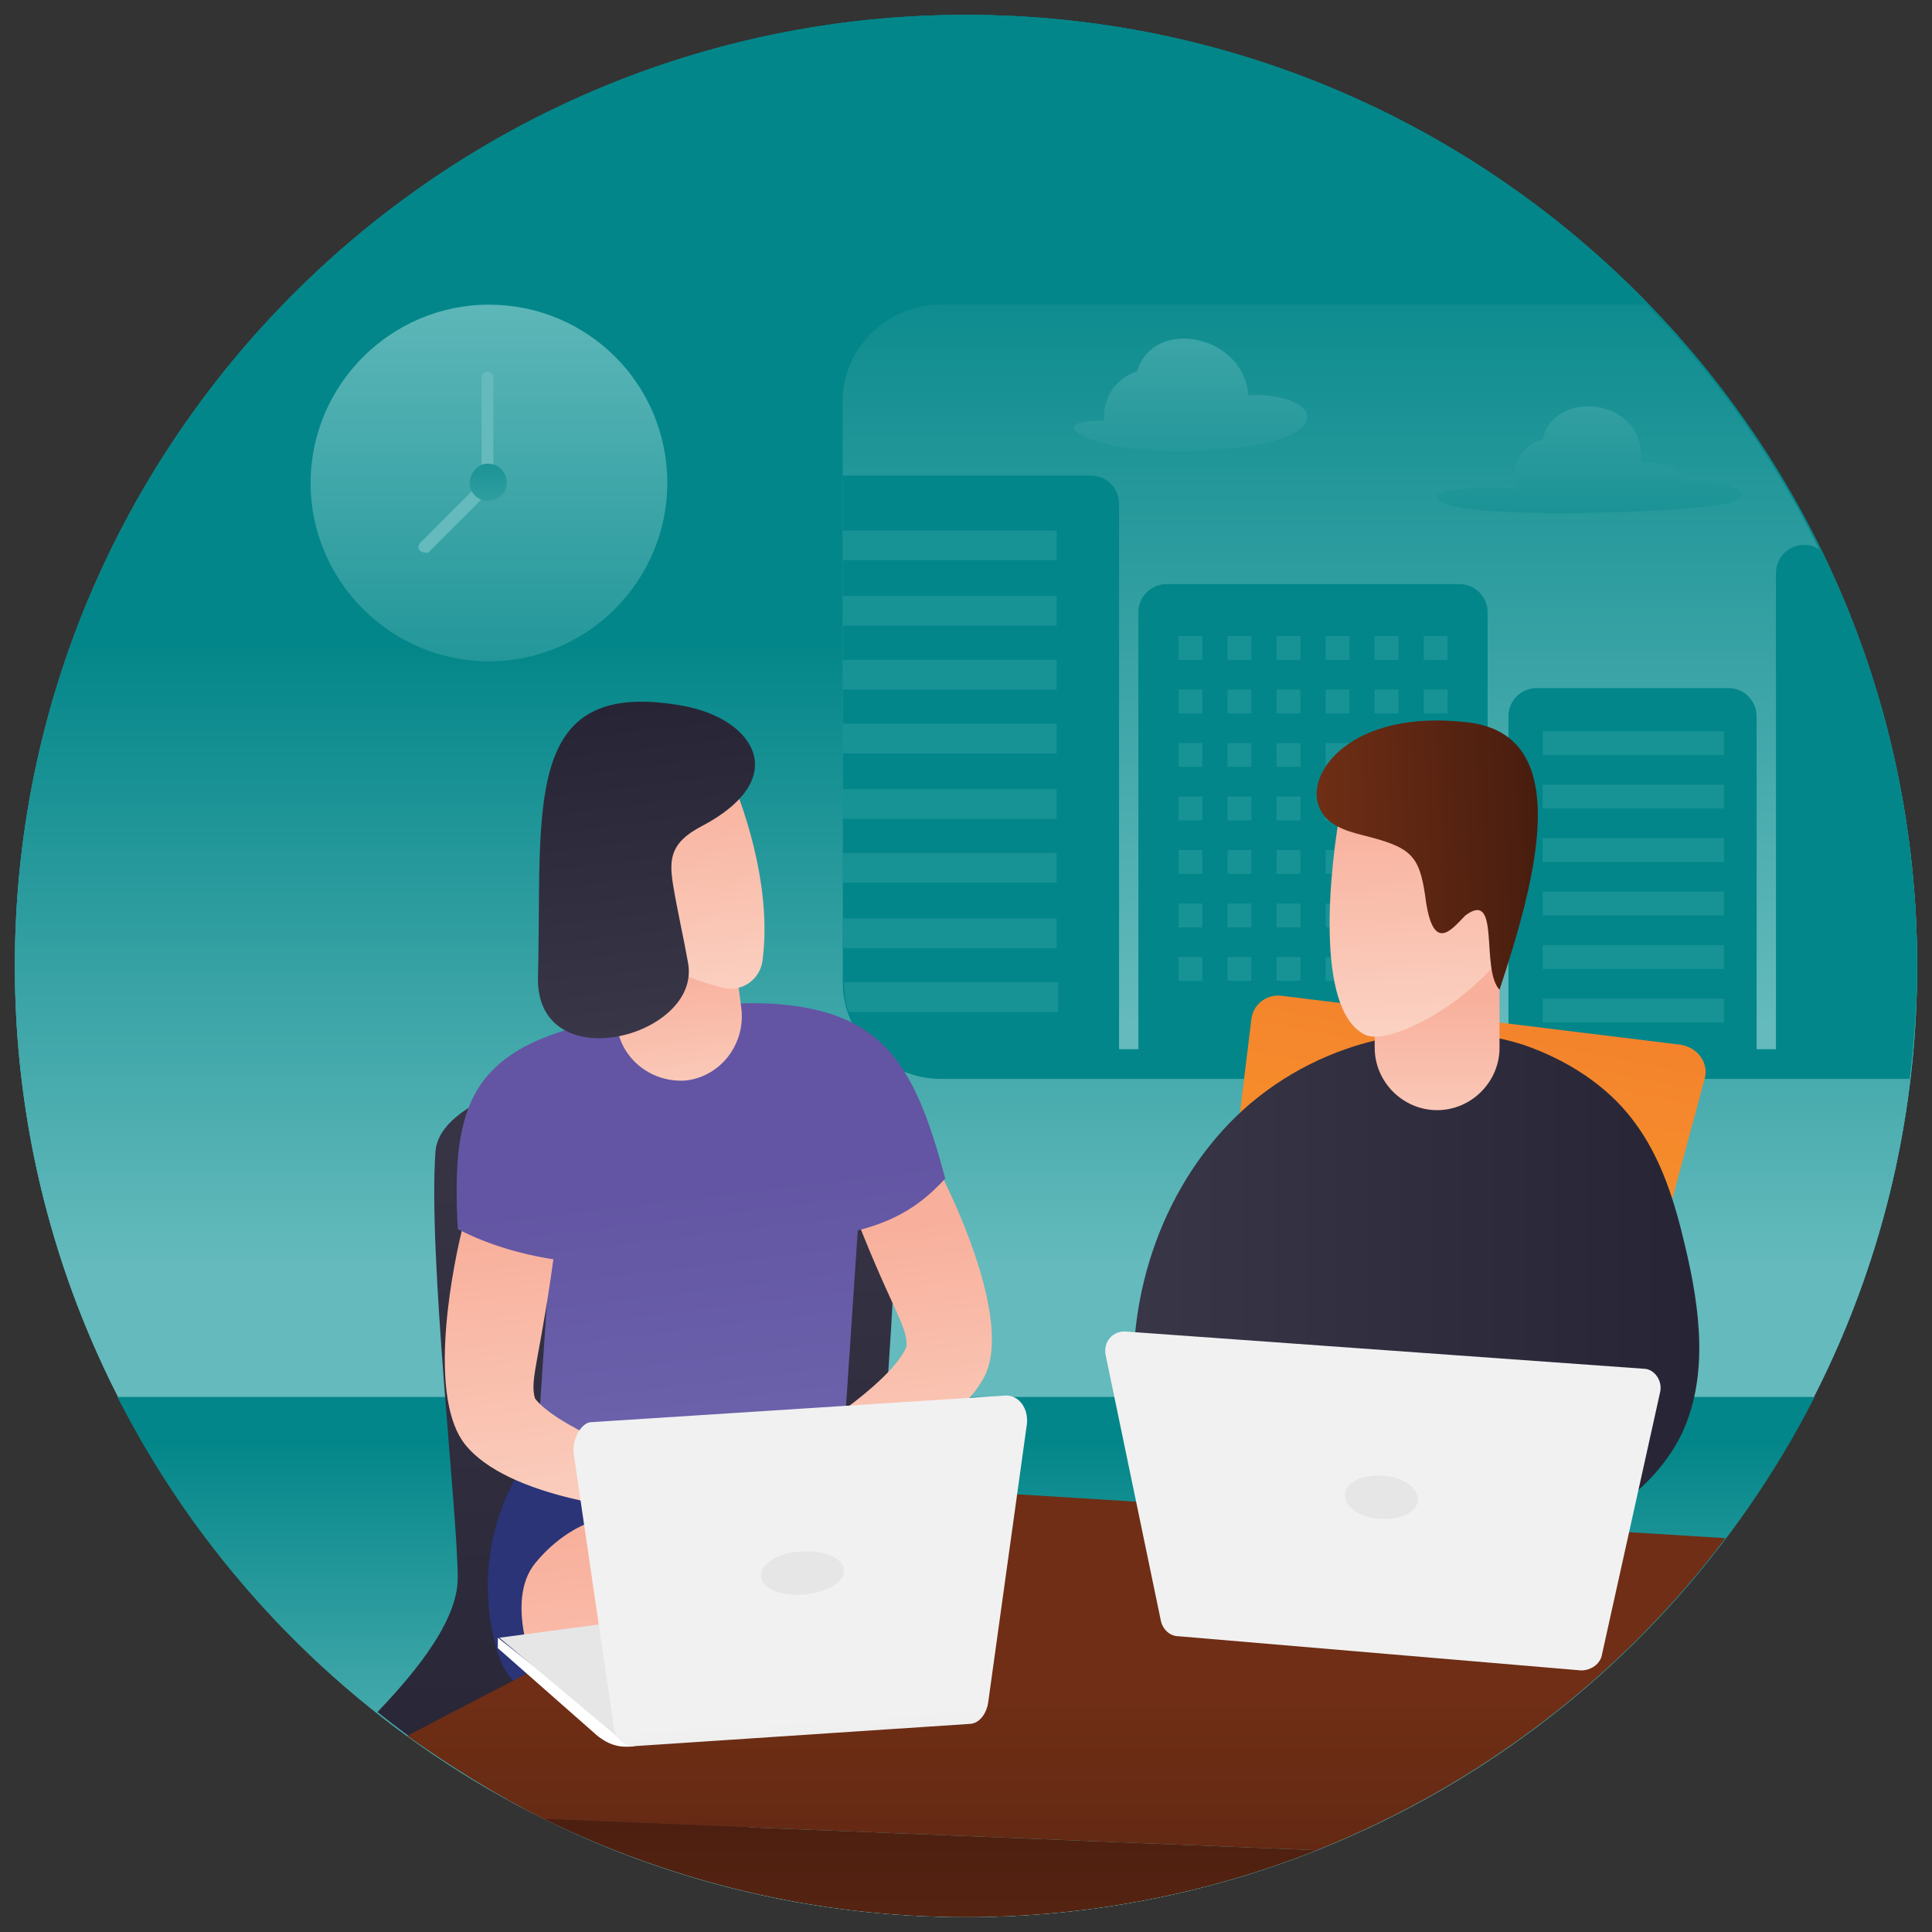<svg xmlns="http://www.w3.org/2000/svg" enable-background="new 0 0 130 130" viewBox="0 0 130 130" id="workplace">
  <rect x="0" y="0" width="130" height="130" fill="#333333" stroke="none"/>
  <linearGradient id="a" x1="65" x2="65" y1="128.998" y2=".998" gradientUnits="userSpaceOnUse">
    <stop offset="0" stop-color="#64babc"></stop>
    <stop offset=".982" stop-color="#038689"></stop>
  </linearGradient>
  <path fill="url(#a)" d="M65,1C29.7,1,1,29.7,1,65c0,35.3,28.7,64,64,64c35.3,0,64-28.7,64-64C129,29.7,100.3,1,65,1z"></path>
  <linearGradient id="b" x1="65" x2="65" y1="128.998" y2=".998" gradientUnits="userSpaceOnUse">
    <stop offset="0" stop-color="#64babc"></stop>
    <stop offset=".982" stop-color="#038689"></stop>
  </linearGradient>
  <path fill="url(#b)" d="M65,1C29.7,1,1,29.7,1,65c0,35.3,28.7,64,64,64c35.3,0,64-28.7,64-64C129,29.7,100.3,1,65,1z"></path>
  <linearGradient id="c" x1="65" x2="65" y1="85.087" y2="42.379" gradientUnits="userSpaceOnUse">
    <stop offset="0" stop-color="#64babc"></stop>
    <stop offset=".982" stop-color="#038689"></stop>
  </linearGradient>
  <path fill="url(#c)" d="M65,1C29.7,1,1,29.7,1,65c0,35.3,28.7,64,64,64c35.3,0,64-28.7,64-64C129,29.7,100.3,1,65,1z"></path>
  <linearGradient id="d" x1="92.874" x2="92.874" y1="68.801" y2="13.24" gradientUnits="userSpaceOnUse">
    <stop offset="0" stop-color="#64babc"></stop>
    <stop offset=".982" stop-color="#038689"></stop>
  </linearGradient>
  <path fill="url(#d)" d="M56.7,27v39.1c0,3.6,2.9,6.5,6.5,6.5h65.2c0.3-2.5,0.5-5,0.5-7.6c0-17.3-6.9-33-18.1-44.5H63.3
		C59.7,20.5,56.7,23.4,56.7,27z"></path>
  <path fill="#038689" d="M63.3,72.6h65.2c0.3-2.5,0.5-5,0.5-7.6c0-10-2.3-19.5-6.4-27.9c-1.2-1-3.1-0.2-3.1,1.5v32h-1.3V48.2
		c0-1-0.8-1.9-1.9-1.9h-12.9c-1,0-1.9,0.8-1.9,1.9v22.4h-1.4V41.2c0-1-0.8-1.9-1.9-1.9H78.5c-1,0-1.9,0.8-1.9,1.9v29.4h-1.3V33.9
		c0-1-0.8-1.9-1.9-1.9H56.7v34.1C56.7,69.7,59.7,72.6,63.3,72.6z"></path>
  <rect width="14.4" height="2" x="56.7" y="35.7" fill="#189395"></rect>
  <rect width="14.4" height="2" x="56.7" y="40.1" fill="#189395"></rect>
  <rect width="14.4" height="2" x="56.7" y="44.4" fill="#189395"></rect>
  <rect width="14.4" height="2" x="56.7" y="48.7" fill="#189395"></rect>
  <rect width="14.4" height="2" x="56.7" y="53.1" fill="#189395"></rect>
  <rect width="14.4" height="2" x="56.7" y="57.4" fill="#189395"></rect>
  <rect width="14.4" height="2" x="56.7" y="61.8" fill="#189395"></rect>
  <path fill="#189395" d="M57.1,68.1h14.1v-2H56.8C56.8,66.8,56.9,67.5,57.1,68.1z"></path>
  <rect width="12.2" height="1.6" x="103.8" y="49.2" fill="#189395"></rect>
  <rect width="12.2" height="1.6" x="103.8" y="52.8" fill="#189395"></rect>
  <rect width="12.2" height="1.6" x="103.8" y="56.4" fill="#189395"></rect>
  <rect width="12.2" height="1.6" x="103.8" y="60" fill="#189395"></rect>
  <rect width="12.2" height="1.6" x="103.8" y="63.6" fill="#189395"></rect>
  <rect width="12.2" height="1.6" x="103.8" y="67.2" fill="#189395"></rect>
  <rect width="1.6" height="1.6" x="79.3" y="42.8" fill="#189395"></rect>
  <rect width="1.6" height="1.6" x="82.6" y="42.8" fill="#189395"></rect>
  <rect width="1.6" height="1.6" x="85.9" y="42.8" fill="#189395"></rect>
  <rect width="1.6" height="1.6" x="89.2" y="42.8" fill="#189395"></rect>
  <rect width="1.6" height="1.6" x="92.5" y="42.8" fill="#189395"></rect>
  <rect width="1.6" height="1.6" x="95.8" y="42.8" fill="#189395"></rect>
  <rect width="1.6" height="1.6" x="79.3" y="46.4" fill="#189395"></rect>
  <rect width="1.6" height="1.6" x="82.6" y="46.4" fill="#189395"></rect>
  <rect width="1.6" height="1.6" x="85.9" y="46.4" fill="#189395"></rect>
  <rect width="1.6" height="1.6" x="89.2" y="46.4" fill="#189395"></rect>
  <rect width="1.6" height="1.6" x="92.5" y="46.4" fill="#189395"></rect>
  <rect width="1.6" height="1.6" x="95.8" y="46.4" fill="#189395"></rect>
  <rect width="1.6" height="1.6" x="79.3" y="50" fill="#189395"></rect>
  <rect width="1.6" height="1.6" x="82.6" y="50" fill="#189395"></rect>
  <rect width="1.6" height="1.6" x="85.9" y="50" fill="#189395"></rect>
  <rect width="1.6" height="1.6" x="89.2" y="50" fill="#189395"></rect>
  <rect width="1.6" height="1.6" x="92.5" y="50" fill="#189395"></rect>
  <rect width="1.6" height="1.6" x="95.8" y="50" fill="#189395"></rect>
  <rect width="1.6" height="1.6" x="79.3" y="53.6" fill="#189395"></rect>
  <rect width="1.6" height="1.6" x="82.6" y="53.6" fill="#189395"></rect>
  <rect width="1.6" height="1.6" x="85.9" y="53.6" fill="#189395"></rect>
  <rect width="1.6" height="1.6" x="89.2" y="53.6" fill="#189395"></rect>
  <rect width="1.6" height="1.6" x="92.5" y="53.6" fill="#189395"></rect>
  <rect width="1.6" height="1.6" x="95.8" y="53.6" fill="#189395"></rect>
  <rect width="1.6" height="1.6" x="79.3" y="57.2" fill="#189395"></rect>
  <rect width="1.6" height="1.6" x="82.6" y="57.2" fill="#189395"></rect>
  <rect width="1.6" height="1.6" x="85.9" y="57.2" fill="#189395"></rect>
  <rect width="1.6" height="1.6" x="89.2" y="57.2" fill="#189395"></rect>
  <rect width="1.6" height="1.6" x="92.5" y="57.2" fill="#189395"></rect>
  <rect width="1.6" height="1.6" x="95.8" y="57.2" fill="#189395"></rect>
  <rect width="1.6" height="1.6" x="79.3" y="60.8" fill="#189395"></rect>
  <rect width="1.6" height="1.6" x="82.6" y="60.8" fill="#189395"></rect>
  <rect width="1.6" height="1.6" x="85.9" y="60.8" fill="#189395"></rect>
  <rect width="1.6" height="1.6" x="89.2" y="60.8" fill="#189395"></rect>
  <rect width="1.6" height="1.6" x="92.5" y="60.8" fill="#189395"></rect>
  <rect width="1.6" height="1.6" x="95.8" y="60.8" fill="#189395"></rect>
  <rect width="1.6" height="1.6" x="79.3" y="64.4" fill="#189395"></rect>
  <rect width="1.6" height="1.6" x="82.6" y="64.4" fill="#189395"></rect>
  <rect width="1.6" height="1.6" x="85.9" y="64.4" fill="#189395"></rect>
  <rect width="1.6" height="1.6" x="89.2" y="64.4" fill="#189395"></rect>
  <rect width="1.6" height="1.6" x="92.5" y="64.4" fill="#189395"></rect>
  <rect width="1.6" height="1.6" x="95.8" y="64.4" fill="#189395"></rect>
  <linearGradient id="e" x1="65.001" x2="65.001" y1="124.66" y2="96.365" gradientUnits="userSpaceOnUse">
    <stop offset="0" stop-color="#64babc"></stop>
    <stop offset=".982" stop-color="#038689"></stop>
  </linearGradient>
  <path fill="url(#e)" d="M7.9,94c10.6,20.8,32.1,35,57.1,35c24.9,0,46.5-14.2,57.1-35H7.9z"></path>
  <linearGradient id="f" x1="42.808" x2="42.808" y1="70.695" y2="124.165" gradientUnits="userSpaceOnUse">
    <stop offset="0" stop-color="#383647"></stop>
    <stop offset=".993" stop-color="#272535"></stop>
  </linearGradient>
  <path fill="url(#f)" d="M29.3,77.5c-0.5,7.1,1.5,24.3,1.5,28.7c0,3.2-3.6,7.1-5.4,9c4.6,3.7,9.8,6.7,15.3,9
		c5.3-0.2,10.3-1,12.4-2.3c4.5-2.8,4.9-13.6,5.7-19.2c0.8-5.5,2.2-26,1.3-29.9C59.1,68.9,29.8,70.5,29.3,77.5z"></path>
  <linearGradient id="g" x1="188.255" x2="188.255" y1="183.705" y2="198.04" gradientTransform="rotate(-6.858 -438.32 1335.46)" gradientUnits="userSpaceOnUse">
    <stop offset="0" stop-color="#2a3477"></stop>
    <stop offset=".989" stop-color="#13163f"></stop>
  </linearGradient>
  <path fill="url(#g)" d="M54.3,115.3c-0.9,1.8-0.2,2-17.1-1.1c-2.1-0.4-3.1-0.9-3.8-3.3c-1.2-4.2-0.5-8.9,1.9-12.4l19-4.7
			C57.6,100.5,57.6,108.7,54.3,115.3z"></path>
  <linearGradient id="h" x1="192.921" x2="192.921" y1="177.93" y2="146.824" gradientTransform="rotate(-6.858 -438.32 1335.46)" gradientUnits="userSpaceOnUse">
    <stop offset="0" stop-color="#726eb2"></stop>
    <stop offset=".996" stop-color="#6355a3"></stop>
  </linearGradient>
  <path fill="url(#h)" d="M58.3,74.1l-1.7,25.4c-7,1.6-13.9,1.1-20.5-1.4l1.7-25.3L58.3,74.1z"></path>
  <linearGradient id="i" x1="203.722" x2="203.722" y1="172.437" y2="150.365" gradientTransform="rotate(-6.858 -438.32 1335.46)" gradientUnits="userSpaceOnUse">
    <stop offset="0" stop-color="#fbd2c3"></stop>
    <stop offset=".996" stop-color="#f8af9b"></stop>
  </linearGradient>
  <path fill="url(#i)" d="M66.3,92.5c-1.9,4-9.7,7.1-13.7,8.1l-1.3-2.4c4.4-2.2,8.9-5.6,9.7-7.6c0.1-1.4-1.1-2.6-3.9-10
			l5.9-2.2C64.8,81.8,67.9,89.1,66.3,92.5z"></path>
  <linearGradient id="j" x1="184.948" x2="184.948" y1="170.157" y2="147.733" gradientTransform="rotate(-6.858 -438.32 1335.46)" gradientUnits="userSpaceOnUse">
    <stop offset="0" stop-color="#fbd2c3"></stop>
    <stop offset=".996" stop-color="#f8af9b"></stop>
  </linearGradient>
  <path fill="url(#j)" d="M48.7,102.7c-1.6-0.7-2.2-0.9-2.2-0.9c-4.1,0-12.4-1.1-15.2-4.6c-2.4-3-1.1-10.8-0.2-14.5l6.3,0.8
			c-1,7.8-1.8,9.3-1.4,10.6c1.3,1.7,6.4,4,11.2,5.1c0,0,1.2-0.4,2.4-0.1c1.2,0.3,0.1,1.1-0.6,1.1c0,0,1.3,0,1.8,1.4
			C51.4,102.9,50.3,103.4,48.7,102.7z"></path>
  <linearGradient id="k" x1="193.468" x2="193.468" y1="177.93" y2="146.824" gradientTransform="rotate(-6.858 -438.32 1335.46)" gradientUnits="userSpaceOnUse">
    <stop offset="0" stop-color="#726eb2"></stop>
    <stop offset=".996" stop-color="#6355a3"></stop>
  </linearGradient>
  <path fill="url(#k)" d="M63.6,79.3c-1.9,2.1-3.8,3-6.3,3.6c-0.1-0.3-0.2-0.6-0.3-0.9l-1,6.4c-0.2,2-0.2,4.1-0.4,6.1
				c-6.5-2-12.6-3-19-0.7c1-3.7,1.4-6.7,1.7-10.6l-0.6,1.6c-2.3-0.3-4.8-1-6.9-2.1c-0.4-7.7,0.6-11.6,8-13.6c4-1.1,8.1-1.6,12.2-1.6
				C59.3,67.7,61.5,71.4,63.6,79.3z"></path>
  <linearGradient id="l" x1="193.47" x2="193.47" y1="142.589" y2="131.499" gradientTransform="rotate(-6.858 -438.32 1335.46)" gradientUnits="userSpaceOnUse">
    <stop offset="0" stop-color="#fbd2c3"></stop>
    <stop offset=".996" stop-color="#f8af9b"></stop>
  </linearGradient>
  <path fill="url(#l)" d="M40.7,62.7l0.8,6.3c0.3,2.3,2.4,3.9,4.7,3.7c2.3-0.3,3.9-2.4,3.7-4.7l-0.8-6.3L40.7,62.7z"></path>
  <linearGradient id="m" x1="193.689" x2="193.689" y1="135.13" y2="118.619" gradientTransform="rotate(-6.858 -438.32 1335.46)" gradientUnits="userSpaceOnUse">
    <stop offset="0" stop-color="#fbd2c3"></stop>
    <stop offset=".996" stop-color="#f8af9b"></stop>
  </linearGradient>
  <path fill="url(#m)" d="M51.3,64.7c-0.2,1.2-1.3,2-2.5,1.8c-3.9-0.9-8.3-3.6-10.4-6.6l10.4-8.5
			C50.5,55.2,51.9,60.3,51.3,64.7z"></path>
  <linearGradient id="n" x1="192.498" x2="192.498" y1="136.179" y2="113.848" gradientTransform="rotate(-6.858 -438.32 1335.46)" gradientUnits="userSpaceOnUse">
    <stop offset="0" stop-color="#383647"></stop>
    <stop offset=".993" stop-color="#272535"></stop>
  </linearGradient>
  <path fill="url(#n)" d="M47.2,55.6c-2.1,1.1-2.2,2.2-1.9,4c0.3,1.8,0.7,3.5,1,5.2c0.9,5-10.3,7.9-10.1,0.9
			C36.5,54.3,35,45.5,46,47.5C50.8,48.4,53.3,52.4,47.2,55.6z"></path>
  <linearGradient id="o" x1="180.288" x2="180.288" y1="199.479" y2="192.068" gradientTransform="rotate(-6.858 -438.32 1335.46)" gradientUnits="userSpaceOnUse">
    <stop offset="0" stop-color="#fbd2c3"></stop>
    <stop offset=".996" stop-color="#f8af9b"></stop>
  </linearGradient>
  <path fill="url(#o)" d="M35.3,120.7h7.5c-2-4.5-4-8.7-5.5-9.6l-1.3,1.6c0,0-3.1,3.3-1.6,6.1C34.7,119.3,35,120,35.3,120.7
			z"></path>
  <linearGradient id="p" x1="184.113" x2="184.113" y1="192.266" y2="168.159" gradientTransform="rotate(-6.858 -438.32 1335.46)" gradientUnits="userSpaceOnUse">
    <stop offset="0" stop-color="#fbd2c3"></stop>
    <stop offset=".996" stop-color="#f8af9b"></stop>
  </linearGradient>
  <path fill="url(#p)" d="M38.5,112.9c0.5,0.9,1.8,5.3,2.9,8.7h7.2c-0.8-5.5-2.7-16.9-4.5-18.5c-2.4-2.2-6-0.5-8.1,2.1
			s0.1,7.5,0.1,7.5S37.7,111.3,38.5,112.9z"></path>
  <linearGradient id="q" x1="91.557" x2="99.957" y1="112.02" y2="67.838" gradientUnits="userSpaceOnUse">
    <stop offset="0" stop-color="#fbaf28"></stop>
    <stop offset=".996" stop-color="#f4832c"></stop>
  </linearGradient>
  <path fill="url(#q)" d="M114.7,72.6l-9.7,36c-0.2,0.8-0.9,1.4-1.8,1.4H81.2c-1.1,0-2-1-1.8-2.1l4.8-39.3c0.1-1,1-1.7,2-1.6
		l26.9,3.3C114.3,70.5,115,71.6,114.7,72.6z"></path>
  <linearGradient id="r" x1="76.292" x2="114.433" y1="87.652" y2="87.652" gradientUnits="userSpaceOnUse">
    <stop offset="0" stop-color="#383647"></stop>
    <stop offset=".993" stop-color="#272535"></stop>
  </linearGradient>
  <path fill="url(#r)" d="M98.8,105.4c2.8-0.8,5.6-1.6,8.1-2.9c2.6-1.3,4.9-3.3,6.2-5.9c1.9-3.9,1.3-8.5,0.3-12.7
		c-0.7-3-1.6-6-3.5-8.5c-1.8-2.4-4.5-4.1-7.4-5.1c-6.9-2.2-14.8,0.1-19.8,5.3c-5,5.2-7.2,12.8-6.2,19.9c0.3,2.1,0.8,4.1,1.8,5.9
		c1,1.8,2.6,3.4,4.5,4.2"></path>
  <linearGradient id="s" x1="96.771" x2="96.771" y1="78.105" y2="66.813" gradientUnits="userSpaceOnUse">
    <stop offset="0" stop-color="#fbd2c3"></stop>
    <stop offset=".996" stop-color="#f8af9b"></stop>
  </linearGradient>
  <path fill="url(#s)" d="M92.5,63.9v6.6c0,2.3,1.9,4.2,4.2,4.2h0c2.3,0,4.2-1.9,4.2-4.2v-4.8l0.1-1.8H92.5z"></path>
  <linearGradient id="t" x1="71.807" x2="71.807" y1="114.423" y2="151.229" gradientUnits="userSpaceOnUse">
    <stop offset="0" stop-color="#6f2e15"></stop>
    <stop offset=".993" stop-color="#481d0f"></stop>
  </linearGradient>
  <path fill="url(#t)" d="M36.6,122.4l52,2.1c11-4.4,20.5-11.7,27.5-21l-54.9-3.4c-1-0.1-2,0.2-2.9,0.6l-30.9,16.1
		C30.4,118.9,33.4,120.8,36.6,122.4z"></path>
  <linearGradient id="u" x1="62.606" x2="62.606" y1="145.442" y2="119.388" gradientUnits="userSpaceOnUse">
    <stop offset="0" stop-color="#6f2e15"></stop>
    <stop offset=".993" stop-color="#481d0f"></stop>
  </linearGradient>
  <path fill="url(#u)" d="M36.6,122.4l52,2.1c-7.3,2.9-15.3,4.5-23.6,4.5C54.8,129,45.2,126.6,36.6,122.4z"></path>
  <linearGradient id="v" x1="88.781" x2="88.781" y1="124.55" y2="124.497" gradientUnits="userSpaceOnUse">
    <stop offset="0" stop-color="#726eb2"></stop>
    <stop offset=".996" stop-color="#6355a3"></stop>
  </linearGradient>
  <path fill="url(#v)" d="M88.6,124.5c0.1,0,0.3-0.1,0.4-0.1C88.9,124.4,88.7,124.4,88.6,124.5L88.6,124.5z"></path>
  <path fill="#FFF" d="M42.7,117.5L42.7,117.5c-0.9,0.1-1.6,0-2.5-0.7l-6.7-5.9l0-0.7L42.7,117.5z"></path>
  <polygon fill="#E6E6E6" points="33.6 110.2 41.7 117 51.6 107.8"></polygon>
  <linearGradient id="w" x1="54.598" x2="54.598" y1="11.819" y2="6.529" gradientTransform="matrix(-.805 .053 .003 .974 97.956 106.454)" gradientUnits="userSpaceOnUse">
    <stop offset=".004" stop-color="#e6e6e6"></stop>
    <stop offset="1" stop-color="#f1f1f1"></stop>
  </linearGradient>
  <path fill="url(#w)" d="M38.6,97.8l2.7,18.4c0.1,0.8,0.7,1.3,1.3,1.3l22.6-1.5c0.7,0,1.2-0.7,1.3-1.5l2.6-18.7
			c0.1-1-0.5-1.9-1.4-1.9l-28,1.8C39.1,95.8,38.5,96.8,38.6,97.8z"></path>
  <linearGradient id="x" x1="54.598" x2="54.598" y1="22.171" y2="24.818" gradientTransform="matrix(-.805 .053 .003 .974 97.956 106.454)" gradientUnits="userSpaceOnUse">
    <stop offset=".004" stop-color="#e6e6e6"></stop>
    <stop offset="1" stop-color="#f1f1f1"></stop>
  </linearGradient>
  <path fill="url(#x)" d="M51.2,106c0,0.8,1.2,1.4,2.8,1.3c1.5-0.1,2.8-0.8,2.8-1.6s-1.2-1.4-2.8-1.3
				C52.5,104.4,51.2,105.2,51.2,106z"></path>
  <linearGradient id="y" x1="92.986" x2="92.986" y1="120.183" y2="112.622" gradientUnits="userSpaceOnUse">
    <stop offset=".004" stop-color="#e6e6e6"></stop>
    <stop offset="1" stop-color="#f1f1f1"></stop>
  </linearGradient>
  <path fill="url(#y)" d="M111.7,93.7l-3.9,17.6c-0.1,0.7-0.8,1.1-1.4,1.1l-27.1-2.3c-0.6,0-1.1-0.5-1.2-1.1l-3.7-17.8
			c-0.2-0.9,0.5-1.7,1.4-1.6l34.8,2.5C111.3,92.1,111.9,92.9,111.7,93.7z"></path>
  <linearGradient id="z" x1="-27.997" x2="-27.997" y1="661.355" y2="664.707" gradientTransform="matrix(.995 .096 -.204 2.111 152.456 -224.17)" gradientUnits="userSpaceOnUse">
    <stop offset=".004" stop-color="#e6e6e6"></stop>
    <stop offset="1" stop-color="#f1f1f1"></stop>
  </linearGradient>
  <path fill="url(#z)" d="M95.4,101c-0.1,0.8-1.2,1.3-2.6,1.2s-2.4-0.9-2.3-1.7c0.1-0.8,1.2-1.3,2.6-1.2S95.5,100.2,95.4,101
		z"></path>
  <linearGradient id="A" x1="142.369" x2="142.369" y1="88.815" y2="72.906" gradientTransform="rotate(-2.189 -383.18 1298.176)" gradientUnits="userSpaceOnUse">
    <stop offset="0" stop-color="#fbd2c3"></stop>
    <stop offset=".996" stop-color="#f8af9b"></stop>
  </linearGradient>
  <path fill="url(#A)" d="M100.7,61.6c0.9,0.7,1,1.9,0.4,2.7c-2.9,3.7-7.9,6.1-9.3,5.3c-3.3-1.7-2.4-11-1.5-15.7L100.7,61.6z
		"></path>
  <linearGradient id="B" x1="135.824" x2="150.667" y1="76.869" y2="76.869" gradientTransform="rotate(-2.189 -383.18 1298.176)" gradientUnits="userSpaceOnUse">
    <stop offset="0" stop-color="#6f2e15"></stop>
    <stop offset=".993" stop-color="#481d0f"></stop>
  </linearGradient>
  <path fill="url(#B)" d="M100.9,66.6c-1.3-1.4,0.1-6.8-2.3-5c-0.9,0.9-2.2,2.7-2.7-1.3c-0.4-2.8-1-3.3-4.2-4.1
		c-1.2-0.3-2.4-0.7-2.9-1.8c-1.1-2.4,2.2-6.7,9.9-5.8C106.1,49.4,103.3,59.3,100.9,66.6z"></path>
  <linearGradient id="C" x1="106.913" x2="106.913" y1="12.434" y2="42.165" gradientUnits="userSpaceOnUse">
    <stop offset="0" stop-color="#64babc"></stop>
    <stop offset=".982" stop-color="#038689"></stop>
  </linearGradient>
  <path fill="url(#C)" d="M116.8,33.7c-1.1,0.8-20.4,1.5-20.1-0.3c0.1-0.7,4.8-0.6,5.5-0.5l0,0c-0.9-1.1,0.3-3.2,1.6-3.3
			c0.7-3.5,7.1-2.9,6.6,1.6c1.2-0.2,2.8,0.1,3,1.3C115.4,32.1,118.1,32.9,116.8,33.7z"></path>
  <g>
    <linearGradient id="D" x1="80.093" x2="80.093" y1="9.738" y2="41.919" gradientUnits="userSpaceOnUse">
      <stop offset="0" stop-color="#64babc"></stop>
      <stop offset=".982" stop-color="#038689"></stop>
    </linearGradient>
    <path fill="url(#D)" d="M87.3,29c-2.2,1.6-11.7,1.9-14.5,0.3c-0.8-0.4-1-1,1.5-1c0,0,0,0,0-0.1c-0.1-1.4,0.8-2.8,2.2-3.2
			c1.1-3.7,7.2-2.5,7.5,1.6C86.3,26.4,89.3,27.5,87.3,29z"></path>
  </g>
  <g>
    <linearGradient id="E" x1="32.886" x2="32.886" y1="17.91" y2="58.215" gradientUnits="userSpaceOnUse">
      <stop offset="0" stop-color="#64babc"></stop>
      <stop offset=".982" stop-color="#038689"></stop>
    </linearGradient>
    <path fill="url(#E)" d="M44.9,32.5c0,6.6-5.4,12-12,12c-6.6,0-12-5.4-12-12c0-6.6,5.4-12,12-12
			C39.5,20.5,44.9,25.8,44.9,32.5z"></path>
    <linearGradient id="F" x1="30.75" x2="30.75" y1="44.477" y2="46.911" gradientUnits="userSpaceOnUse">
      <stop offset="0" stop-color="#64babc"></stop>
      <stop offset=".982" stop-color="#038689"></stop>
    </linearGradient>
    <path fill="url(#F)" d="M28.3,37.1c-0.2-0.2-0.2-0.4,0-0.6l4.1-4.1v-7c0-0.2,0.2-0.4,0.4-0.4c0.2,0,0.4,0.2,0.4,0.4v7.2
				c0,0.1,0,0.2-0.1,0.3l-4.3,4.3C28.7,37.2,28.5,37.2,28.3,37.1z"></path>
    <linearGradient id="G" x1="32.886" x2="32.886" y1="40.322" y2="27.9" gradientUnits="userSpaceOnUse">
      <stop offset="0" stop-color="#64babc"></stop>
      <stop offset=".982" stop-color="#038689"></stop>
    </linearGradient>
    <path fill="url(#G)" d="M34.1,32.5c0,0.7-0.6,1.2-1.3,1.2c-0.7,0-1.2-0.6-1.2-1.2c0-0.7,0.6-1.3,1.2-1.3
			C33.6,31.2,34.1,31.8,34.1,32.5z"></path>
  </g>
</svg>
